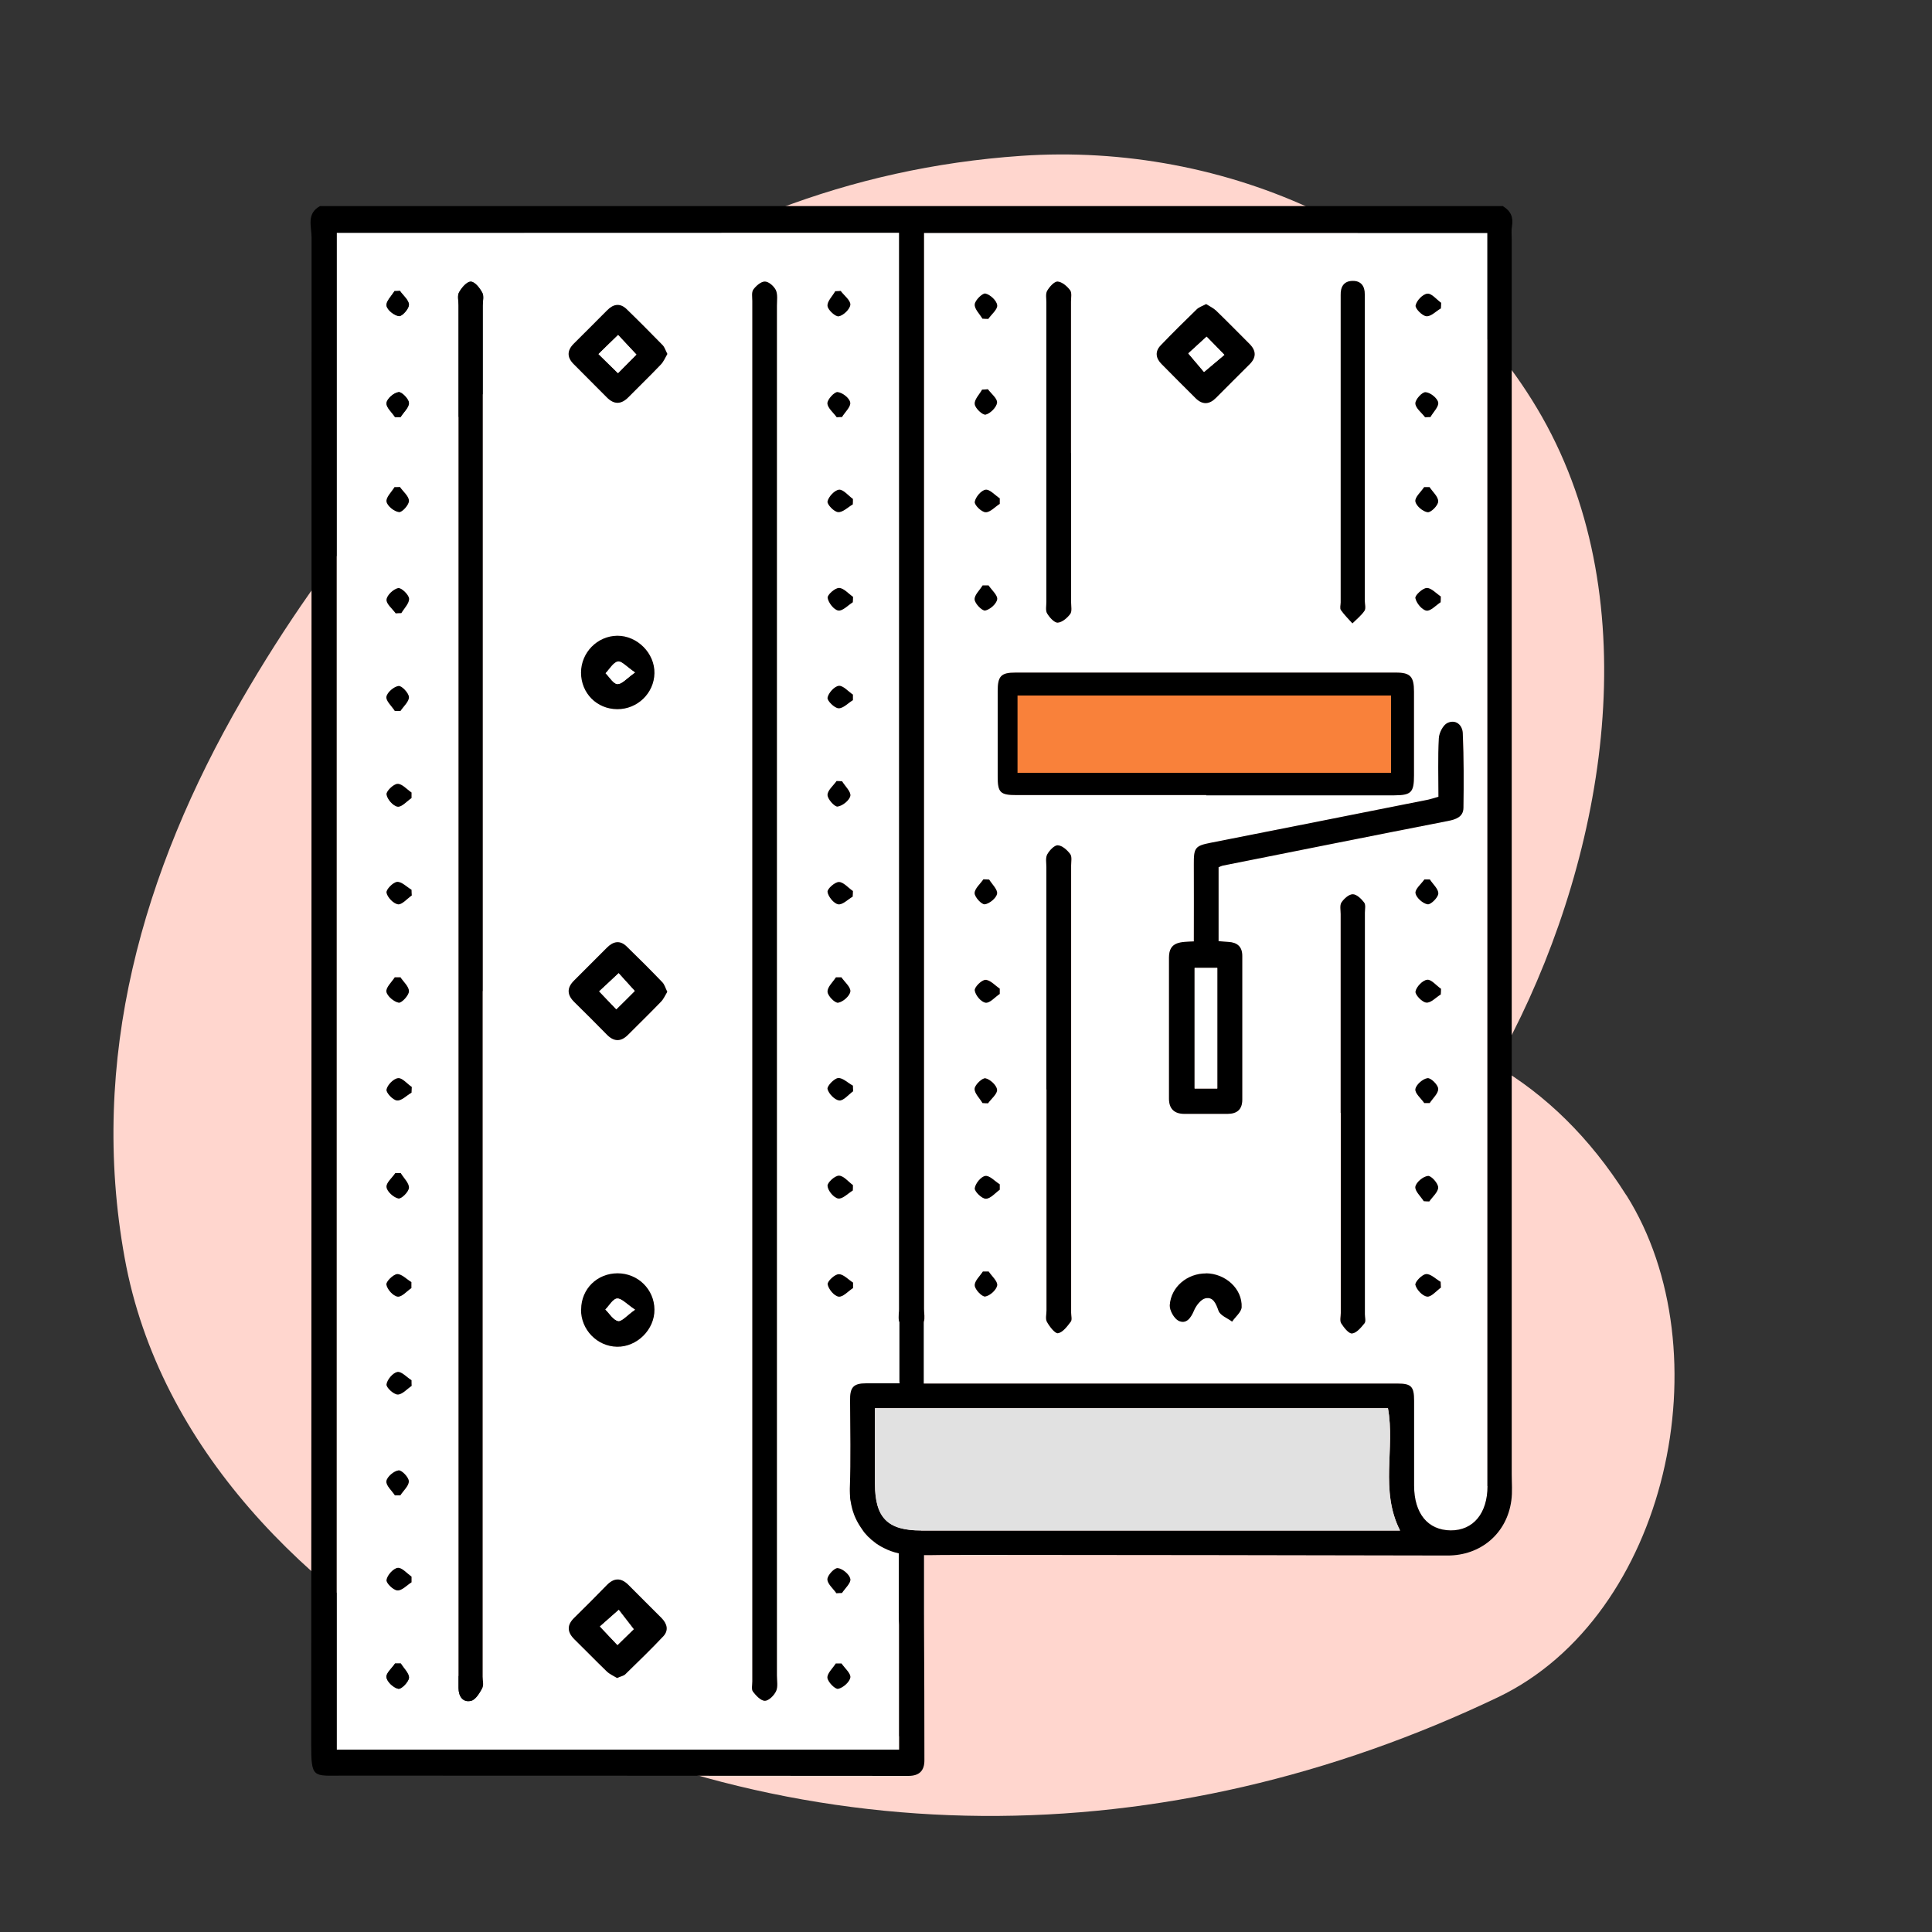 <svg xmlns="http://www.w3.org/2000/svg" id="a" width="150" height="150" viewBox="0 0 150 150"><rect x="0" y="0" width="150" height="150" fill="#333333" stroke="none"/><path d="M126.26,92.79c-2.82-4.47-6.28-7.82-10.16-10.08.46-.8.9-1.61,1.32-2.45,7.2-14.15,10.54-33.38,2.3-47.9-8.1-14.25-24.66-21.35-40.44-20.26-26.86,1.85-47.21,19.22-60.52,42.25-7.69,13.29-11.88,27.9-9.08,43.32,2.68,14.8,14.3,26.14,26.82,32.95,25.38,13.8,54.03,13.46,79.79,1.16,13.23-6.32,17.6-26.88,9.98-38.99Z" fill="#ffd6ce" stroke-width="0"></path><path d="M71.75,18.07v1.36c0,27.39,0,54.8,0,82.18,0,.35.1.75-.02,1.04,0,.02-.02.05-.03.06-.2.35-.61.77-.96.8-.27.03-.7-.44-.86-.79,0-.02-.02-.04-.02-.05-.03-.06-.05-.14-.05-.21-.02-.15-.01-.32,0-.49,0-.11.02-.23.02-.34,0-27.36,0-54.72,0-82.08v-1.48H26.14v117.77h43.66v-1.03c0-2.88,0-5.76,0-8.64,0-.15-.02-.33-.02-.49,0-.15.02-.29.09-.41.2-.3.58-.71.85-.69.34.03.69.41.95.71.03.04.05.09.06.14v-4.7c-.27,0-.54,0-.81,0-.39,0-.77-.03-1.13-.12-.42-.09-.8-.24-1.17-.42-.11-.05-.21-.11-.31-.17-.03-.02-.07-.05-.1-.06-.06-.03-.12-.08-.18-.12-.09-.06-.17-.13-.25-.2-.08-.06-.17-.13-.24-.21-.08-.06-.15-.13-.21-.2-.03-.03-.05-.05-.07-.08-.08-.08-.15-.16-.21-.25-.19-.24-.36-.51-.5-.79-.06-.12-.12-.24-.17-.36-.01-.04-.04-.09-.05-.12-.04-.11-.07-.21-.11-.32-.04-.13-.07-.26-.1-.39-.03-.08-.04-.17-.05-.26-.03-.14-.05-.28-.06-.42-.01-.16-.02-.32-.02-.49v-.18c.08-2.26.03-4.54.02-6.8-.02-1.04.24-1.36,1.25-1.36h41.25c1.06,0,1.28.24,1.28,1.33,0,2.21,0,4.41,0,6.6,0,2.17,1.07,3.45,2.84,3.47,1.75,0,2.86-1.32,2.86-3.45V18.07h-43.74ZM66.21,46.76c-.38.23-.8.7-1.13.64-.34-.06-.77-.6-.83-.98-.03-.23.57-.78.88-.78.37,0,.73.44,1.09.69,0,.14,0,.28-.01.42ZM66.22,53.93c0,.15,0,.29,0,.43-.37.23-.76.65-1.12.63-.33-.02-.89-.59-.85-.82.07-.37.53-.88.88-.93.33-.04.72.43,1.1.68ZM66.21,39.16c-.38.22-.78.64-1.14.6-.32-.02-.87-.6-.82-.84.08-.36.55-.87.89-.9.34-.04.72.46,1.09.71,0,.14,0,.29-.01.43ZM64.86,22.6c.14,0,.28-.01.41-.02.27.36.77.73.75,1.07-.03.34-.53.82-.9.89-.25.05-.85-.48-.88-.8-.02-.36.39-.76.62-1.15ZM65.03,30.45c.38.04.92.47.98.8.06.33-.41.75-.64,1.14-.14,0-.27,0-.41,0-.26-.36-.71-.71-.72-1.08,0-.31.54-.89.79-.86ZM64.95,60.64c.14,0,.29.01.43.02.23.38.7.81.64,1.13-.07.35-.61.79-.99.84-.23.03-.78-.58-.79-.9,0-.36.45-.73.71-1.08ZM64.9,75.87h.43c.26.37.74.77.7,1.11-.05.35-.57.81-.94.87-.24.04-.81-.53-.83-.85-.02-.36.42-.75.66-1.12ZM30.62,22.6c.15,0,.29,0,.43-.01.25.36.7.72.7,1.08,0,.32-.54.91-.77.88-.37-.04-.91-.47-.97-.8-.06-.33.38-.76.61-1.14ZM30.93,30.45c.25-.04.8.53.82.83,0,.36-.42.73-.65,1.11-.14,0-.29,0-.43,0-.24-.37-.71-.77-.66-1.1.04-.34.57-.79.93-.83ZM30.63,37.82c.14,0,.29,0,.43-.01.25.36.7.72.7,1.08,0,.31-.54.89-.78.86-.36-.04-.91-.47-.97-.8-.06-.33.39-.75.62-1.13ZM30.9,45.66c.24-.05.82.49.85.81.03.36-.38.76-.59,1.14-.15,0-.29,0-.43.01-.26-.36-.74-.74-.71-1.07.03-.35.53-.81.89-.89ZM30.95,53.26c.23-.04.78.53.8.86.01.35-.42.73-.66,1.08-.15,0-.29,0-.44,0-.24-.37-.7-.78-.64-1.09.06-.34.57-.79.95-.84ZM30.86,60.85c.35-.02.72.43,1.09.67,0,.15,0,.28,0,.43-.36.24-.77.73-1.08.67-.35-.06-.8-.58-.86-.95-.04-.24.53-.81.86-.82ZM30.93,131.12c-.38-.08-.87-.53-.92-.89-.06-.32.43-.72.67-1.08h.44c.23.38.65.76.64,1.11-.03.32-.6.9-.82.85ZM31.95,122.86c-.36.23-.74.65-1.1.62-.33-.02-.89-.58-.84-.82.06-.37.52-.88.86-.93.32-.05.72.43,1.09.68,0,.14,0,.29,0,.45ZM30.01,114.99c.04-.33.57-.77.94-.83.24-.03.79.53.81.84,0,.36-.42.73-.66,1.1h-.43c-.24-.37-.71-.77-.66-1.12ZM30.87,108.27c-.32,0-.9-.56-.87-.79.06-.38.49-.89.84-.96.31-.06.73.41,1.1.64,0,.15,0,.29,0,.44-.36.24-.73.68-1.08.67ZM30.87,100.67c-.35-.05-.8-.55-.87-.93-.05-.22.52-.79.83-.81.35-.03.74.4,1.11.62,0,.15,0,.29,0,.45-.36.24-.76.72-1.08.67ZM30.01,92.18c-.05-.33.43-.73.68-1.09.15,0,.29,0,.43,0,.23.38.65.77.64,1.12-.03.33-.6.89-.83.85-.37-.08-.87-.53-.91-.88ZM31.94,84.84c-.37.21-.77.64-1.12.59-.32-.03-.86-.61-.81-.85.06-.36.55-.84.89-.88.32-.04.71.44,1.06.69,0,.14-.02.29-.02.44ZM30.01,76.99c-.06-.33.41-.75.64-1.13h.43c.24.36.67.74.67,1.1-.02.32-.57.91-.79.88-.38-.07-.89-.51-.95-.85ZM30.89,70.22c-.35-.05-.82-.54-.89-.9-.06-.24.5-.81.82-.84.35-.03.74.39,1.12.61,0,.15.01.3.02.45-.36.25-.75.72-1.07.68ZM37.44,131.07c-.21.39-.53.92-.88.99-.63.14-.96-.35-.96-1,0-.27,0-.55,0-.81V23.7c0-.34-.1-.75.05-1,.2-.35.6-.83.9-.82.32,0,.7.48.89.85.15.26.04.66.04,1v106.44c0,.31.11.67-.03.9ZM44.56,26.69c.86-.86,1.72-1.72,2.58-2.59.48-.48,1-.58,1.51-.09.95.92,1.88,1.86,2.8,2.8.15.16.22.4.36.67-.17.29-.29.6-.52.84-.81.85-1.67,1.68-2.5,2.52-.56.56-1.1.59-1.67.01-.85-.86-1.72-1.72-2.58-2.59-.54-.53-.52-1.05.02-1.58ZM50.81,52.27c-.03,1.55-1.32,2.79-2.88,2.79-1.59-.02-2.81-1.24-2.81-2.84s1.26-2.84,2.8-2.86c1.56-.02,2.93,1.35,2.89,2.91ZM51.47,127.06c-.95,1.01-1.95,1.97-2.94,2.93-.13.14-.36.17-.62.29-.26-.16-.58-.29-.8-.51-.86-.82-1.67-1.67-2.52-2.5-.56-.56-.59-1.1,0-1.67.85-.83,1.68-1.67,2.51-2.51.55-.57,1.1-.62,1.67-.05.86.86,1.71,1.72,2.58,2.58.45.44.59.96.14,1.44ZM45.12,101.66c.01-1.59,1.24-2.8,2.83-2.8s2.84,1.26,2.86,2.81c.03,1.56-1.35,2.92-2.91,2.89-1.56-.03-2.79-1.33-2.79-2.89ZM51.33,77.78c-.84.87-1.71,1.72-2.57,2.58-.58.56-1.12.51-1.67-.05-.82-.85-1.66-1.68-2.5-2.51-.56-.55-.6-1.09-.03-1.66.86-.86,1.72-1.71,2.57-2.58.47-.47.99-.58,1.51-.09.94.91,1.88,1.84,2.79,2.79.17.18.24.46.38.74-.18.28-.29.57-.48.77ZM60.26,131.29c-.16.33-.56.75-.87.76-.32,0-.69-.4-.93-.72-.14-.17-.05-.52-.05-.79,0-35.72,0-71.44,0-107.17,0-.3-.07-.68.08-.89.21-.29.6-.63.91-.62.29,0,.7.36.84.67.15.34.08.79.08,1.19,0,17.75,0,35.49,0,53.24s0,35.41,0,53.12c0,.41.09.86-.06,1.21ZM65.07,131.12c-.24.04-.8-.54-.83-.86-.02-.35.41-.73.66-1.1h.44c.25.37.74.77.68,1.09-.06.35-.57.8-.95.87ZM66.02,122.58c.06.32-.42.72-.65,1.1-.15,0-.29,0-.44,0-.24-.36-.7-.73-.69-1.08.01-.32.56-.9.81-.87.38.05.9.49.97.84ZM66.22,100.01c-.37.24-.79.71-1.11.66-.35-.05-.79-.58-.85-.95-.03-.23.55-.79.86-.79.36-.02.74.42,1.11.65,0,.14,0,.29,0,.43ZM66.21,92.43c-.38.23-.8.68-1.13.62-.34-.06-.78-.6-.82-.97-.03-.26.56-.81.88-.8.37,0,.73.47,1.09.73,0,.14,0,.28-.01.42ZM65.16,85.44c-.35-.03-.82-.52-.92-.89-.05-.22.5-.81.82-.84.36-.04.76.37,1.15.58,0,.15.01.29.02.43-.36.26-.74.75-1.08.71ZM66.21,69.61c-.38.22-.8.66-1.14.59-.35-.07-.77-.59-.82-.96-.03-.24.57-.77.89-.77.36,0,.72.45,1.09.7,0,.14-.02.29-.02.43ZM110.81,22.8c.32-.04.71.45,1.07.71-.01.15-.02.29-.02.44-.38.22-.77.64-1.12.61-.33-.04-.89-.62-.84-.85.08-.38.55-.87.91-.91ZM110.77,45.65c.36-.01.74.42,1.11.66-.01.15-.01.29-.02.44-.37.24-.78.71-1.11.65-.35-.06-.78-.58-.86-.97-.04-.21.56-.77.88-.78ZM109.9,38.92c-.05-.32.43-.73.67-1.1.14,0,.28,0,.42,0,.24.37.68.74.67,1.11,0,.31-.56.87-.81.84-.37-.05-.9-.5-.96-.84ZM110.67,30.45c.36.02.92.46.98.79.06.32-.38.75-.6,1.14-.13,0-.27,0-.41.02-.27-.35-.73-.7-.76-1.07-.01-.29.53-.89.79-.87ZM104.09,46.78v-23.35c0-.17.01-.34,0-.51-.02-.64.25-1.08.91-1.1.66-.02.97.39.97,1.05,0,.24,0,.47,0,.71v23.04c0,.27.1.61-.03.8-.24.37-.61.66-.93.98-.31-.34-.64-.66-.89-1.03-.1-.14-.03-.4-.03-.6ZM90.11,26.82c.92-.95,1.86-1.89,2.8-2.8.19-.17.45-.26.74-.4.28.18.56.3.77.5.88.84,1.73,1.72,2.6,2.58.53.53.54,1.06,0,1.59-.86.86-1.73,1.72-2.59,2.59-.52.52-1.06.56-1.59.04-.89-.87-1.77-1.77-2.65-2.65-.46-.46-.52-.97-.08-1.44ZM81.31,22.58c.18-.31.55-.73.82-.71.33.02.73.36.97.67.15.2.07.59.07.89,0,3.93,0,7.85,0,11.78s0,7.72,0,11.58c0,.31.09.69-.07.89-.23.31-.62.65-.97.68-.27.01-.63-.41-.82-.72-.13-.23-.06-.59-.06-.89v-23.26c0-.31-.08-.67.06-.9ZM76.53,38.03c.33-.04.73.43,1.1.67v.43c-.36.23-.74.67-1.1.65-.32-.02-.88-.57-.84-.81.06-.37.5-.89.84-.93ZM75.68,31.38c-.05-.35.36-.76.56-1.13.16,0,.3-.02.46-.03.26.35.75.73.71,1.05-.04.35-.52.82-.88.92-.23.05-.82-.49-.85-.81ZM76.51,22.8c.38.09.87.55.91.9.05.32-.44.71-.69,1.07-.15,0-.3-.02-.45-.02-.22-.37-.64-.77-.6-1.12.03-.32.62-.88.83-.83ZM76.3,45.45h.45c.25.37.73.77.67,1.08-.05.35-.56.81-.93.88-.23.04-.79-.53-.81-.85-.03-.35.39-.73.62-1.11ZM76.35,68.27c.15,0,.29,0,.44.01.23.37.69.79.63,1.11-.06.34-.59.78-.96.82-.24.03-.78-.55-.79-.87,0-.36.43-.72.67-1.08ZM77.62,76.75v.41c-.37.25-.78.73-1.1.67-.35-.05-.79-.58-.84-.95-.04-.26.53-.82.83-.83.37,0,.74.44,1.11.69ZM76.52,83.71c.37.07.86.53.9.88.04.32-.44.71-.7,1.06-.15,0-.3,0-.43-.01-.22-.37-.64-.77-.61-1.12.03-.31.61-.85.84-.8ZM76.49,100.67c-.24.03-.79-.53-.81-.85-.03-.35.4-.73.64-1.09h.45c.24.36.71.76.66,1.08-.06.35-.56.8-.93.87ZM76.54,93.07c-.31-.01-.88-.55-.86-.81.03-.37.48-.91.82-.96.33-.05.74.41,1.12.65,0,.13,0,.27.02.41-.36.26-.73.7-1.09.7ZM77.46,60.27c0-2.2,0-4.4,0-6.6,0-1.2.25-1.46,1.4-1.46,9.84,0,19.69,0,29.53,0,1.12,0,1.4.3,1.41,1.48v6.5c0,1.32-.22,1.55-1.53,1.55h-29.32c-1.29,0-1.48-.19-1.49-1.46ZM83.13,102.62c-.27.36-.61.82-.98.89-.23.05-.66-.5-.87-.86-.13-.24-.03-.59-.03-.9v-34.42c0-.34-.08-.73.08-1,.16-.31.55-.72.81-.7.35.01.73.37.96.68.15.2.08.58.08.89v34.73c0,.23.08.54-.03.7ZM95.66,102.6c-.36-.27-.92-.47-1.05-.82-.2-.57-.41-1.12-1.02-.98-.36.08-.74.58-.9.98-.25.57-.6,1.04-1.17.76-.36-.18-.72-.81-.7-1.21.09-1.43,1.37-2.48,2.82-2.47,1.51,0,2.82,1.2,2.76,2.62-.02.38-.48.75-.73,1.12ZM105.93,102.74c-.26.32-.61.75-.96.79-.26.03-.64-.45-.85-.79-.12-.2-.04-.53-.04-.8v-30.97c.01-.31-.08-.69.06-.9.2-.3.59-.65.88-.65s.66.36.88.65c.13.18.06.52.06.8v31.17c0,.24.08.55-.03.7ZM110.87,91.29c.24-.03.79.57.79.89,0,.36-.44.73-.69,1.09-.15,0-.3,0-.43-.02-.24-.38-.71-.8-.65-1.13.07-.35.6-.79.97-.83ZM109.9,84.56c.05-.34.57-.8.94-.85.25-.03.82.52.83.83.02.36-.42.74-.66,1.11h-.42c-.25-.36-.73-.75-.69-1.08ZM110.81,100.67c-.36-.05-.82-.53-.91-.91-.06-.21.5-.8.83-.83.36-.03.75.38,1.13.6,0,.14,0,.29.02.44-.36.26-.75.75-1.07.71ZM111.86,77.21c-.37.23-.77.67-1.12.64-.33-.03-.88-.61-.84-.86.07-.37.54-.87.9-.92.32-.05.72.45,1.08.7-.01.14-.01.29-.02.43ZM109.9,69.35c-.05-.32.43-.72.69-1.08h.42c.24.37.68.75.65,1.11-.02.31-.58.87-.83.83-.37-.06-.89-.51-.94-.86ZM113.62,62.73c-.01.69-.58.89-1.2,1.01-5.84,1.14-11.67,2.31-17.51,3.47-.09.02-.18.07-.3.12v5.74c.26.02.52.05.77.06.68.04,1.07.37,1.07,1.08v11.17c0,.77-.43,1.1-1.15,1.1-1.12,0-2.23,0-3.35,0-.78,0-1.19-.39-1.19-1.18,0-3.66,0-7.31,0-10.97,0-1.25.94-1.19,1.92-1.24,0-2.01.02-3.99,0-5.97,0-1.3.09-1.45,1.32-1.68,5.64-1.11,11.28-2.24,16.91-3.36.23-.05.46-.12.78-.22,0-1.51-.05-3.03.03-4.54.02-.42.33-1.03.67-1.19.64-.3,1.17.15,1.2.82.08,1.93.08,3.86.05,5.79Z" fill="#fff" fill-rule="evenodd" stroke-width="0"></path><path d="M116.71,16H24.85c-1.08.58-.66,1.59-.66,2.45-.01,38.98,0,77.96-.03,116.93,0,2.73.14,2.48,2.47,2.48,14.64,0,29.27.01,43.9.02.83,0,1.25-.39,1.24-1.23,0-3.56-.01-7.11-.03-10.67,0-.06,0-.12,0-.18,0-.11,0-.21,0-.31v-4.75c.43,0,.85,0,1.27-.01.69,0,1.38-.01,2.06-.01h.53c12.26.01,24.51.02,36.78.05,2.58.01,4.62-1.71,4.96-4.28.09-.66.03-1.34.03-2.01,0-31.97,0-63.94,0-95.91,0-.34-.04-.68.02-1.01.12-.69-.1-1.19-.69-1.54ZM69.81,134.81v1.03H26.14V18.07h43.66v1.48c0,27.36,0,54.73,0,82.08,0,.11,0,.23-.02.34,0,.17-.02.34,0,.49,0,.07.02.14.05.19v4.65s.01.06.02.1h-2.6c-1.01,0-1.27.32-1.25,1.36.01,2.26.06,4.54-.02,6.8v.18c0,.16.01.32.02.49,0,.14.03.29.06.42.01.09.03.17.05.26.03.13.06.26.1.39.04.11.07.21.11.32.02.04.04.09.05.12.05.12.11.24.17.36.15.28.32.54.5.79.06.09.13.17.21.25.02.03.04.05.07.08.06.07.14.15.21.2.07.08.15.15.24.21.08.07.17.14.25.2.06.04.12.08.18.12.03.01.07.04.1.06.09.06.2.11.31.17.37.19.75.33,1.17.42h0v5.06c0,.16.02.34.02.49,0,2.88,0,5.76,0,8.64ZM71.52,118.82c-2.61,0-3.58-.98-3.59-3.62v-5.87h39.83c.57,3.12-.64,6.38.94,9.5h-37.18ZM115.49,115.37c0,2.13-1.11,3.46-2.86,3.45-1.77-.02-2.83-1.3-2.84-3.47,0-2.2,0-4.4,0-6.6,0-1.1-.22-1.33-1.28-1.33h-36.79v-4.79c.1-.28.02-.67.02-1,0-27.39,0-54.79,0-82.18v-1.36h43.74v97.3Z" fill="#000" fill-rule="evenodd" stroke-width="0"></path><path d="M60.32,76.96v53.13c0,.41.09.86-.06,1.2-.15.33-.56.75-.87.76-.32,0-.69-.4-.93-.71-.13-.17-.05-.52-.05-.8V23.37c0-.3-.07-.68.08-.89.21-.29.6-.63.9-.62.29,0,.7.36.85.67.15.34.08.8.08,1.2v53.23Z" fill="#000" fill-rule="evenodd" stroke-width="0"></path><path d="M37.47,76.95v53.22c0,.3.1.67-.03.9-.21.38-.52.91-.88.98-.62.14-.96-.35-.96-1V23.69c0-.34-.11-.74.04-1,.2-.36.6-.83.91-.83.31,0,.69.49.89.85.15.26.04.66.04,1v53.23Z" fill="#000" fill-rule="evenodd" stroke-width="0"></path><path d="M93.66,61.73h-14.72c-1.29,0-1.48-.19-1.48-1.46,0-2.2,0-4.4,0-6.59,0-1.19.25-1.46,1.39-1.46,9.84,0,19.69,0,29.53,0,1.12,0,1.4.31,1.4,1.48,0,2.17,0,4.33,0,6.5,0,1.32-.21,1.54-1.52,1.55h-14.61ZM79.42,54.21v5.57h28.41v-5.57h-28.41Z" fill="#000" fill-rule="evenodd" stroke-width="0"></path><path d="M94.61,67.33v5.74c.26.02.52.05.77.06.68.04,1.07.37,1.07,1.08,0,3.72,0,7.45,0,11.17,0,.77-.42,1.1-1.15,1.1-1.12,0-2.23,0-3.35,0-.78,0-1.19-.4-1.19-1.18,0-3.65,0-7.31,0-10.96,0-1.27.94-1.2,1.93-1.25,0-2.01.01-3.99,0-5.97-.01-1.3.09-1.45,1.32-1.69,5.64-1.11,11.27-2.23,16.9-3.35.23-.05.45-.13.77-.22,0-1.51-.05-3.03.03-4.54.02-.42.33-1.03.67-1.19.64-.3,1.17.15,1.19.82.08,1.93.08,3.86.05,5.78-.01.69-.58.89-1.2,1.01-5.84,1.14-11.67,2.31-17.5,3.47-.09.02-.18.07-.31.12ZM94.51,84.51v-9.36h-1.76v9.36h1.76Z" fill="#000" fill-rule="evenodd" stroke-width="0"></path><path d="M81.24,84.59v-17.26c0-.34-.08-.73.07-1,.17-.31.56-.72.82-.7.34.02.73.37.96.68.15.2.07.59.07.89v34.72c0,.24.09.55-.03.7-.27.36-.61.82-.98.89-.23.05-.66-.51-.86-.87-.14-.23-.04-.59-.04-.9v-17.16Z" fill="#000" fill-rule="evenodd" stroke-width="0"></path><path d="M104.09,86.4c0-5.15,0-10.29,0-15.43,0-.3-.08-.68.06-.9.2-.3.58-.64.88-.64s.67.36.88.64c.14.18.06.52.06.8v31.17c0,.24.09.55-.03.7-.27.33-.61.75-.96.79-.26.03-.64-.46-.85-.79-.12-.2-.03-.53-.03-.8v-15.53Z" fill="#000" fill-rule="evenodd" stroke-width="0"></path><path d="M83.16,35.2v11.58c0,.3.08.69-.07.89-.23.31-.63.65-.97.67-.27.01-.63-.4-.82-.71-.14-.23-.06-.59-.06-.9v-23.26c0-.3-.07-.66.06-.89.18-.31.55-.73.81-.72.34.02.74.36.97.67.15.2.07.58.07.89v11.78Z" fill="#000" fill-rule="evenodd" stroke-width="0"></path><path d="M105.96,35.15v11.47c0,.27.1.61-.02.8-.25.37-.62.66-.94.98-.3-.34-.63-.66-.89-1.03-.1-.14-.02-.4-.02-.6v-23.35c0-.17,0-.34,0-.51-.02-.64.25-1.09.91-1.1.66-.02.97.4.96,1.05,0,.24,0,.48,0,.71v11.58Z" fill="#000" fill-rule="evenodd" stroke-width="0"></path><path d="M51.81,77c-.17.28-.29.57-.49.77-.84.87-1.71,1.72-2.57,2.58-.57.57-1.12.52-1.66-.05-.83-.84-1.66-1.68-2.5-2.5-.56-.55-.6-1.09-.03-1.66.86-.86,1.71-1.71,2.57-2.57.48-.48,1-.59,1.51-.1.94.91,1.88,1.85,2.79,2.8.17.18.24.46.38.74ZM46.52,76.97c.5.52.94.98,1.33,1.39.51-.51.98-.97,1.43-1.42-.42-.46-.86-.95-1.25-1.38-.52.5-.99.93-1.51,1.41Z" fill="#000" fill-rule="evenodd" stroke-width="0"></path><path d="M51.81,27.49c-.17.29-.29.6-.52.83-.82.86-1.67,1.68-2.5,2.52-.55.56-1.1.59-1.67.02-.85-.86-1.72-1.72-2.58-2.59-.53-.53-.52-1.06.01-1.59.86-.86,1.73-1.72,2.59-2.59.48-.49,1-.58,1.51-.09.95.92,1.88,1.86,2.8,2.8.15.16.22.4.36.67ZM46.47,27.49c.52.51.98.97,1.51,1.48.5-.5.97-.97,1.43-1.44-.5-.53-.95-1.02-1.42-1.52-.54.52-1.02.98-1.52,1.48Z" fill="#000" fill-rule="evenodd" stroke-width="0"></path><path d="M93.65,23.61c.28.18.56.31.77.51.88.85,1.73,1.72,2.59,2.58.53.53.54,1.06,0,1.59-.86.86-1.73,1.72-2.59,2.59-.52.53-1.05.57-1.59.04-.89-.88-1.77-1.77-2.65-2.66-.45-.45-.52-.97-.07-1.44.91-.95,1.85-1.88,2.8-2.8.17-.17.45-.26.73-.41ZM93.48,28.88c.57-.49,1.08-.92,1.58-1.33-.52-.53-.98-1-1.38-1.41-.51.47-1,.92-1.42,1.3.44.52.87,1.02,1.22,1.44Z" fill="#000" fill-rule="evenodd" stroke-width="0"></path><path d="M47.91,130.28c-.26-.16-.57-.29-.8-.51-.85-.82-1.67-1.67-2.52-2.5-.56-.56-.59-1.1,0-1.67.85-.83,1.68-1.67,2.51-2.52.55-.57,1.09-.61,1.67-.05.86.86,1.72,1.73,2.58,2.58.44.45.59.96.14,1.44-.95,1.01-1.95,1.97-2.94,2.94-.13.13-.36.16-.62.28ZM46.58,126.28c.54.58.99,1.04,1.36,1.44.46-.45.92-.9,1.26-1.23-.4-.51-.8-1.03-1.16-1.5-.57.5-1.05.92-1.46,1.29Z" fill="#000" fill-rule="evenodd" stroke-width="0"></path><path d="M47.92,55.06c-1.59-.01-2.8-1.24-2.81-2.83,0-1.56,1.26-2.85,2.81-2.87,1.56-.01,2.92,1.36,2.89,2.91-.03,1.55-1.32,2.8-2.89,2.79ZM49.3,52.21c-.65-.44-1.06-.91-1.33-.85-.37.08-.64.59-.95.91.31.3.61.83.92.84.35.01.72-.45,1.36-.9Z" fill="#000" fill-rule="evenodd" stroke-width="0"></path><path d="M45.12,101.66c.01-1.59,1.24-2.8,2.83-2.8s2.85,1.26,2.86,2.81c.02,1.56-1.36,2.92-2.91,2.89-1.55-.03-2.8-1.33-2.79-2.89ZM49.3,101.68c-.65-.43-1.03-.88-1.38-.86-.32.02-.61.55-.91.85.32.32.61.81.98.89.28.06.67-.42,1.32-.88Z" fill="#000" fill-rule="evenodd" stroke-width="0"></path><path d="M93.64,98.86c1.51.02,2.82,1.2,2.76,2.63-.02.38-.48.74-.74,1.12-.36-.27-.91-.47-1.05-.83-.2-.56-.41-1.11-1.02-.98-.36.08-.74.58-.9.98-.25.58-.6,1.04-1.18.77-.35-.17-.71-.81-.69-1.21.09-1.43,1.37-2.48,2.82-2.47Z" fill="#000" fill-rule="evenodd" stroke-width="0"></path><path d="M65.34,129.16c.25.36.73.77.68,1.08-.06.36-.58.81-.95.88-.24.04-.8-.54-.83-.86-.02-.35.42-.74.65-1.11.15,0,.3,0,.44,0Z" fill="#000" fill-rule="evenodd" stroke-width="0"></path><path d="M66.21,92.43c-.38.23-.8.68-1.14.62-.34-.06-.79-.6-.82-.97-.03-.25.56-.8.88-.8.37,0,.73.47,1.09.73,0,.14,0,.28-.01.42Z" fill="#000" fill-rule="evenodd" stroke-width="0"></path><path d="M65.27,22.59c.27.36.77.73.75,1.07-.03.34-.53.83-.9.9-.24.05-.84-.49-.87-.8-.04-.36.38-.76.6-1.15.14,0,.27-.01.41-.02Z" fill="#000" fill-rule="evenodd" stroke-width="0"></path><path d="M110.54,93.26c-.24-.38-.71-.8-.65-1.13.07-.35.6-.79.98-.83.24-.03.78.56.79.89,0,.36-.44.73-.69,1.09-.14,0-.29-.01-.43-.02Z" fill="#000" fill-rule="evenodd" stroke-width="0"></path><path d="M111.86,77.21c-.38.23-.77.67-1.12.63-.32-.02-.88-.61-.84-.86.06-.36.55-.87.9-.91.32-.05.71.45,1.08.7,0,.14-.01.29-.02.43Z" fill="#000" fill-rule="evenodd" stroke-width="0"></path><path d="M31.08,75.86c.24.37.68.74.67,1.11-.01.32-.57.91-.79.88-.38-.07-.9-.51-.96-.85-.05-.33.41-.75.65-1.12.14,0,.29,0,.43,0Z" fill="#000" fill-rule="evenodd" stroke-width="0"></path><path d="M65.38,60.66c.23.38.7.81.64,1.13-.07.35-.61.78-.99.83-.23.03-.78-.58-.78-.9,0-.36.45-.72.7-1.08.14,0,.29.01.43.02Z" fill="#000" fill-rule="evenodd" stroke-width="0"></path><path d="M65.32,75.87c.25.37.74.77.7,1.11-.05.35-.57.81-.95.87-.24.04-.81-.53-.82-.85-.02-.36.41-.75.65-1.12h.43Z" fill="#000" fill-rule="evenodd" stroke-width="0"></path><path d="M31.95,61.96c-.36.25-.78.73-1.09.67-.35-.06-.8-.58-.85-.95-.04-.24.54-.81.85-.82.35-.02.73.43,1.09.67,0,.15,0,.29,0,.43Z" fill="#000" fill-rule="evenodd" stroke-width="0"></path><path d="M111.86,23.95c-.38.22-.77.64-1.12.6-.33-.03-.89-.62-.83-.84.08-.38.55-.87.91-.91.32-.04.71.45,1.07.71,0,.15-.01.29-.02.44Z" fill="#000" fill-rule="evenodd" stroke-width="0"></path><path d="M110.64,32.39c-.27-.36-.74-.7-.75-1.07-.01-.3.52-.89.79-.87.36.02.91.45.98.79.07.32-.38.75-.6,1.14-.14,0-.27.01-.41.02Z" fill="#000" fill-rule="evenodd" stroke-width="0"></path><path d="M66.21,39.16c-.38.22-.78.63-1.14.6-.32-.02-.87-.61-.82-.83.08-.37.55-.87.89-.91.33-.03.72.46,1.08.72,0,.14,0,.28-.01.42Z" fill="#000" fill-rule="evenodd" stroke-width="0"></path><path d="M77.62,77.17c-.37.24-.77.73-1.1.68-.35-.05-.79-.58-.84-.95-.04-.25.53-.82.83-.82.37,0,.74.43,1.11.68v.41Z" fill="#000" fill-rule="evenodd" stroke-width="0"></path><path d="M66.21,46.76c-.38.24-.8.7-1.13.64-.34-.06-.76-.6-.82-.98-.04-.23.56-.77.88-.77.36,0,.73.44,1.09.69,0,.14-.01.28-.02.42Z" fill="#000" fill-rule="evenodd" stroke-width="0"></path><path d="M111.86,46.75c-.37.24-.79.71-1.11.66-.35-.06-.78-.58-.86-.97-.04-.22.56-.77.88-.79.35-.01.73.42,1.09.66,0,.15,0,.29-.01.44Z" fill="#000" fill-rule="evenodd" stroke-width="0"></path><path d="M76.28,24.75c-.22-.38-.64-.77-.6-1.13.03-.32.61-.88.83-.83.38.09.87.55.91.9.05.32-.44.71-.69,1.07-.15,0-.3-.01-.45-.02Z" fill="#000" fill-rule="evenodd" stroke-width="0"></path><path d="M64.96,32.39c-.26-.36-.71-.72-.72-1.08,0-.3.54-.89.79-.87.38.04.93.47.98.81.06.33-.41.75-.64,1.13-.14,0-.27,0-.41.02Z" fill="#000" fill-rule="evenodd" stroke-width="0"></path><path d="M76.79,68.28c.23.37.68.79.62,1.11-.06.34-.59.77-.95.82-.24.03-.78-.55-.79-.86,0-.36.44-.72.68-1.08.14,0,.29.01.44.02Z" fill="#000" fill-rule="evenodd" stroke-width="0"></path><path d="M110.99,37.82c.24.37.68.74.67,1.11,0,.31-.56.87-.82.84-.37-.05-.9-.5-.95-.84-.05-.33.43-.73.68-1.11.14,0,.28,0,.42,0Z" fill="#000" fill-rule="evenodd" stroke-width="0"></path><path d="M30.65,55.19c-.24-.37-.7-.78-.65-1.09.06-.35.58-.79.94-.84.24-.04.79.54.81.86.01.35-.42.72-.66,1.08-.15,0-.3,0-.44,0Z" fill="#000" fill-rule="evenodd" stroke-width="0"></path><path d="M31.96,69.53c-.36.25-.75.72-1.06.68-.35-.05-.82-.54-.89-.9-.05-.24.5-.81.82-.84.35-.03.75.39,1.12.61,0,.15.01.3.02.45Z" fill="#000" fill-rule="evenodd" stroke-width="0"></path><path d="M31.95,100c-.36.24-.76.72-1.08.67-.35-.05-.8-.55-.87-.93-.05-.22.52-.79.83-.82.35-.02.74.4,1.11.62,0,.15,0,.3,0,.45Z" fill="#000" fill-rule="evenodd" stroke-width="0"></path><path d="M111.88,99.96c-.36.26-.75.74-1.08.71-.36-.05-.81-.53-.91-.91-.05-.22.51-.81.83-.84.35-.03.75.38,1.13.6,0,.14.02.29.02.44Z" fill="#000" fill-rule="evenodd" stroke-width="0"></path><path d="M31.95,122.85c-.37.23-.75.66-1.1.63-.32-.02-.89-.58-.84-.82.06-.37.52-.88.86-.93.32-.05.72.42,1.08.68,0,.15,0,.29,0,.44Z" fill="#000" fill-rule="evenodd" stroke-width="0"></path><path d="M77.63,92.36c-.36.26-.73.71-1.09.71-.31,0-.88-.56-.86-.81.04-.36.48-.91.82-.96.33-.05.75.42,1.12.65,0,.14,0,.28,0,.41Z" fill="#000" fill-rule="evenodd" stroke-width="0"></path><path d="M31.12,91.09c.23.38.65.77.63,1.13-.02.32-.59.88-.82.83-.37-.08-.88-.53-.92-.88-.05-.33.44-.73.68-1.09.15,0,.29,0,.43,0Z" fill="#000" fill-rule="evenodd" stroke-width="0"></path><path d="M31.12,129.16c.23.37.65.76.63,1.11-.03.32-.59.9-.82.85-.38-.08-.87-.53-.93-.89-.05-.32.43-.71.67-1.08.15,0,.3,0,.45,0Z" fill="#000" fill-rule="evenodd" stroke-width="0"></path><path d="M64.93,123.69c-.25-.36-.7-.73-.69-1.08.01-.32.56-.9.81-.86.38.05.9.49.97.84.06.31-.41.73-.65,1.09-.14,0-.29.01-.44.02Z" fill="#000" fill-rule="evenodd" stroke-width="0"></path><path d="M76.28,85.64c-.22-.38-.64-.77-.61-1.12.03-.31.61-.85.84-.8.36.08.86.53.9.88.04.32-.45.71-.7,1.06-.15,0-.29-.01-.44-.02Z" fill="#000" fill-rule="evenodd" stroke-width="0"></path><path d="M31.94,84.84c-.38.22-.77.64-1.12.6-.32-.03-.86-.61-.81-.85.07-.36.55-.85.9-.88.32-.04.7.44,1.06.68,0,.15-.02.3-.02.45Z" fill="#000" fill-rule="evenodd" stroke-width="0"></path><path d="M66.22,100.01c-.37.24-.78.71-1.11.66-.35-.05-.78-.58-.85-.95-.04-.23.55-.79.86-.79.36-.01.74.42,1.11.65,0,.14,0,.29,0,.43Z" fill="#000" fill-rule="evenodd" stroke-width="0"></path><path d="M110.58,85.64c-.25-.36-.74-.76-.69-1.08.05-.34.57-.8.94-.85.26-.04.82.52.83.82.02.36-.42.74-.66,1.11h-.42Z" fill="#000" fill-rule="evenodd" stroke-width="0"></path><path d="M111.01,68.28c.24.37.68.75.66,1.1-.02.31-.59.87-.83.83-.37-.06-.88-.51-.94-.86-.05-.32.44-.71.69-1.07.15,0,.29,0,.43,0Z" fill="#000" fill-rule="evenodd" stroke-width="0"></path><path d="M31.05,22.58c.25.36.7.72.7,1.08,0,.31-.54.91-.77.88-.37-.05-.91-.47-.97-.81-.06-.33.39-.75.62-1.13.14,0,.29-.01.43-.02Z" fill="#000" fill-rule="evenodd" stroke-width="0"></path><path d="M76.75,45.45c.24.36.72.77.67,1.08-.05.35-.56.8-.93.87-.23.04-.79-.52-.82-.85-.03-.35.4-.73.62-1.1.15,0,.3,0,.45,0Z" fill="#000" fill-rule="evenodd" stroke-width="0"></path><path d="M66.23,84.73c-.36.26-.74.74-1.07.71-.35-.04-.82-.52-.91-.89-.05-.22.5-.81.82-.85.36-.03.76.38,1.15.59,0,.15.01.29.02.43Z" fill="#000" fill-rule="evenodd" stroke-width="0"></path><path d="M66.22,54.36c-.38.23-.76.65-1.12.63-.32-.02-.89-.59-.85-.82.07-.37.53-.88.87-.92.33-.04.73.43,1.1.68,0,.14,0,.29,0,.43Z" fill="#000" fill-rule="evenodd" stroke-width="0"></path><path d="M66.21,69.61c-.38.22-.8.66-1.14.6-.34-.07-.77-.6-.82-.96-.03-.24.57-.77.88-.77.36,0,.72.45,1.09.7,0,.15-.01.29-.02.43Z" fill="#000" fill-rule="evenodd" stroke-width="0"></path><path d="M31.05,37.81c.25.36.7.72.7,1.08,0,.31-.53.9-.77.87-.37-.04-.91-.47-.97-.81-.06-.33.39-.75.62-1.13.14,0,.29,0,.43-.01Z" fill="#000" fill-rule="evenodd" stroke-width="0"></path><path d="M30.67,32.38c-.24-.37-.71-.77-.66-1.1.04-.34.57-.79.93-.84.24-.04.8.53.81.84.02.36-.42.73-.65,1.1-.14,0-.29,0-.43,0Z" fill="#000" fill-rule="evenodd" stroke-width="0"></path><path d="M76.7,30.22c.26.35.75.73.71,1.05-.04.35-.52.83-.88.92-.23.06-.82-.49-.85-.81-.05-.35.36-.75.57-1.13.15,0,.3-.02.45-.03Z" fill="#000" fill-rule="evenodd" stroke-width="0"></path><path d="M77.62,39.12c-.37.23-.74.66-1.1.65-.31-.01-.88-.56-.84-.81.06-.37.5-.89.84-.94.33-.04.73.43,1.1.67v.43Z" fill="#000" fill-rule="evenodd" stroke-width="0"></path><path d="M30.66,116.1c-.24-.37-.71-.77-.66-1.11.05-.33.57-.78.94-.83.24-.04.79.53.8.84.01.36-.42.73-.66,1.1-.14,0-.28,0-.43,0Z" fill="#000" fill-rule="evenodd" stroke-width="0"></path><path d="M30.72,47.62c-.26-.36-.74-.74-.71-1.07.03-.34.53-.81.9-.89.24-.05.82.5.85.81.03.36-.38.76-.6,1.13-.14,0-.29.01-.43.02Z" fill="#000" fill-rule="evenodd" stroke-width="0"></path><path d="M31.96,107.6c-.36.24-.73.68-1.09.67-.32-.01-.9-.56-.86-.79.05-.37.49-.89.84-.96.32-.06.73.41,1.1.64,0,.15,0,.29.01.44Z" fill="#000" fill-rule="evenodd" stroke-width="0"></path><path d="M76.76,98.72c.24.36.71.76.66,1.08-.06.35-.56.8-.93.86-.23.04-.79-.53-.81-.85-.03-.35.4-.73.63-1.09h.45Z" fill="#000" fill-rule="evenodd" stroke-width="0"></path><path d="M67.93,109.33h39.83c.57,3.12-.65,6.38.94,9.5h-1.04c-12.05,0-24.09,0-36.14,0-2.61,0-3.58-.98-3.59-3.62v-5.87Z" fill="#e1e1e1" fill-rule="evenodd" stroke-width="0"></path><path d="M79.42,54.21h28.41v5.57h-28.41v-5.57Z" fill="#9e5413" fill-rule="evenodd" stroke-width="0"></path><path d="M94.51,84.51h-1.76v-9.36h1.76v9.36Z" fill="#fff" fill-rule="evenodd" stroke-width="0"></path><path d="M46.52,76.97c.52-.49.99-.92,1.51-1.41.39.43.83.92,1.25,1.38-.44.45-.91.91-1.43,1.42-.4-.41-.83-.87-1.33-1.39Z" fill="#fff" fill-rule="evenodd" stroke-width="0"></path><path d="M46.47,27.49c.5-.49.98-.95,1.52-1.48.47.5.92.99,1.42,1.52-.46.47-.93.94-1.43,1.44-.52-.51-.99-.97-1.51-1.48Z" fill="#fff" fill-rule="evenodd" stroke-width="0"></path><path d="M93.48,28.88c-.35-.41-.78-.92-1.22-1.44.42-.39.91-.83,1.42-1.3.4.41.86.88,1.38,1.41-.49.42-1,.85-1.58,1.33Z" fill="#fff" fill-rule="evenodd" stroke-width="0"></path><path d="M46.58,126.28c.41-.37.89-.79,1.46-1.29.36.46.76.99,1.16,1.5-.33.33-.8.78-1.26,1.23-.38-.4-.82-.86-1.36-1.44Z" fill="#fff" fill-rule="evenodd" stroke-width="0"></path><path d="M49.3,52.21c-.64.45-1.01.91-1.36.9-.32-.01-.62-.54-.92-.84.31-.32.59-.82.95-.91.28-.06.68.41,1.33.85Z" fill="#fff" fill-rule="evenodd" stroke-width="0"></path><path d="M49.3,101.68c-.65.45-1.03.94-1.32.88-.37-.08-.66-.58-.98-.89.3-.3.59-.84.91-.85.35-.02.73.43,1.38.86Z" fill="#fff" fill-rule="evenodd" stroke-width="0"></path><rect x="79" y="54" width="29" height="6" fill="#f9813a" stroke-width="0"></rect></svg>